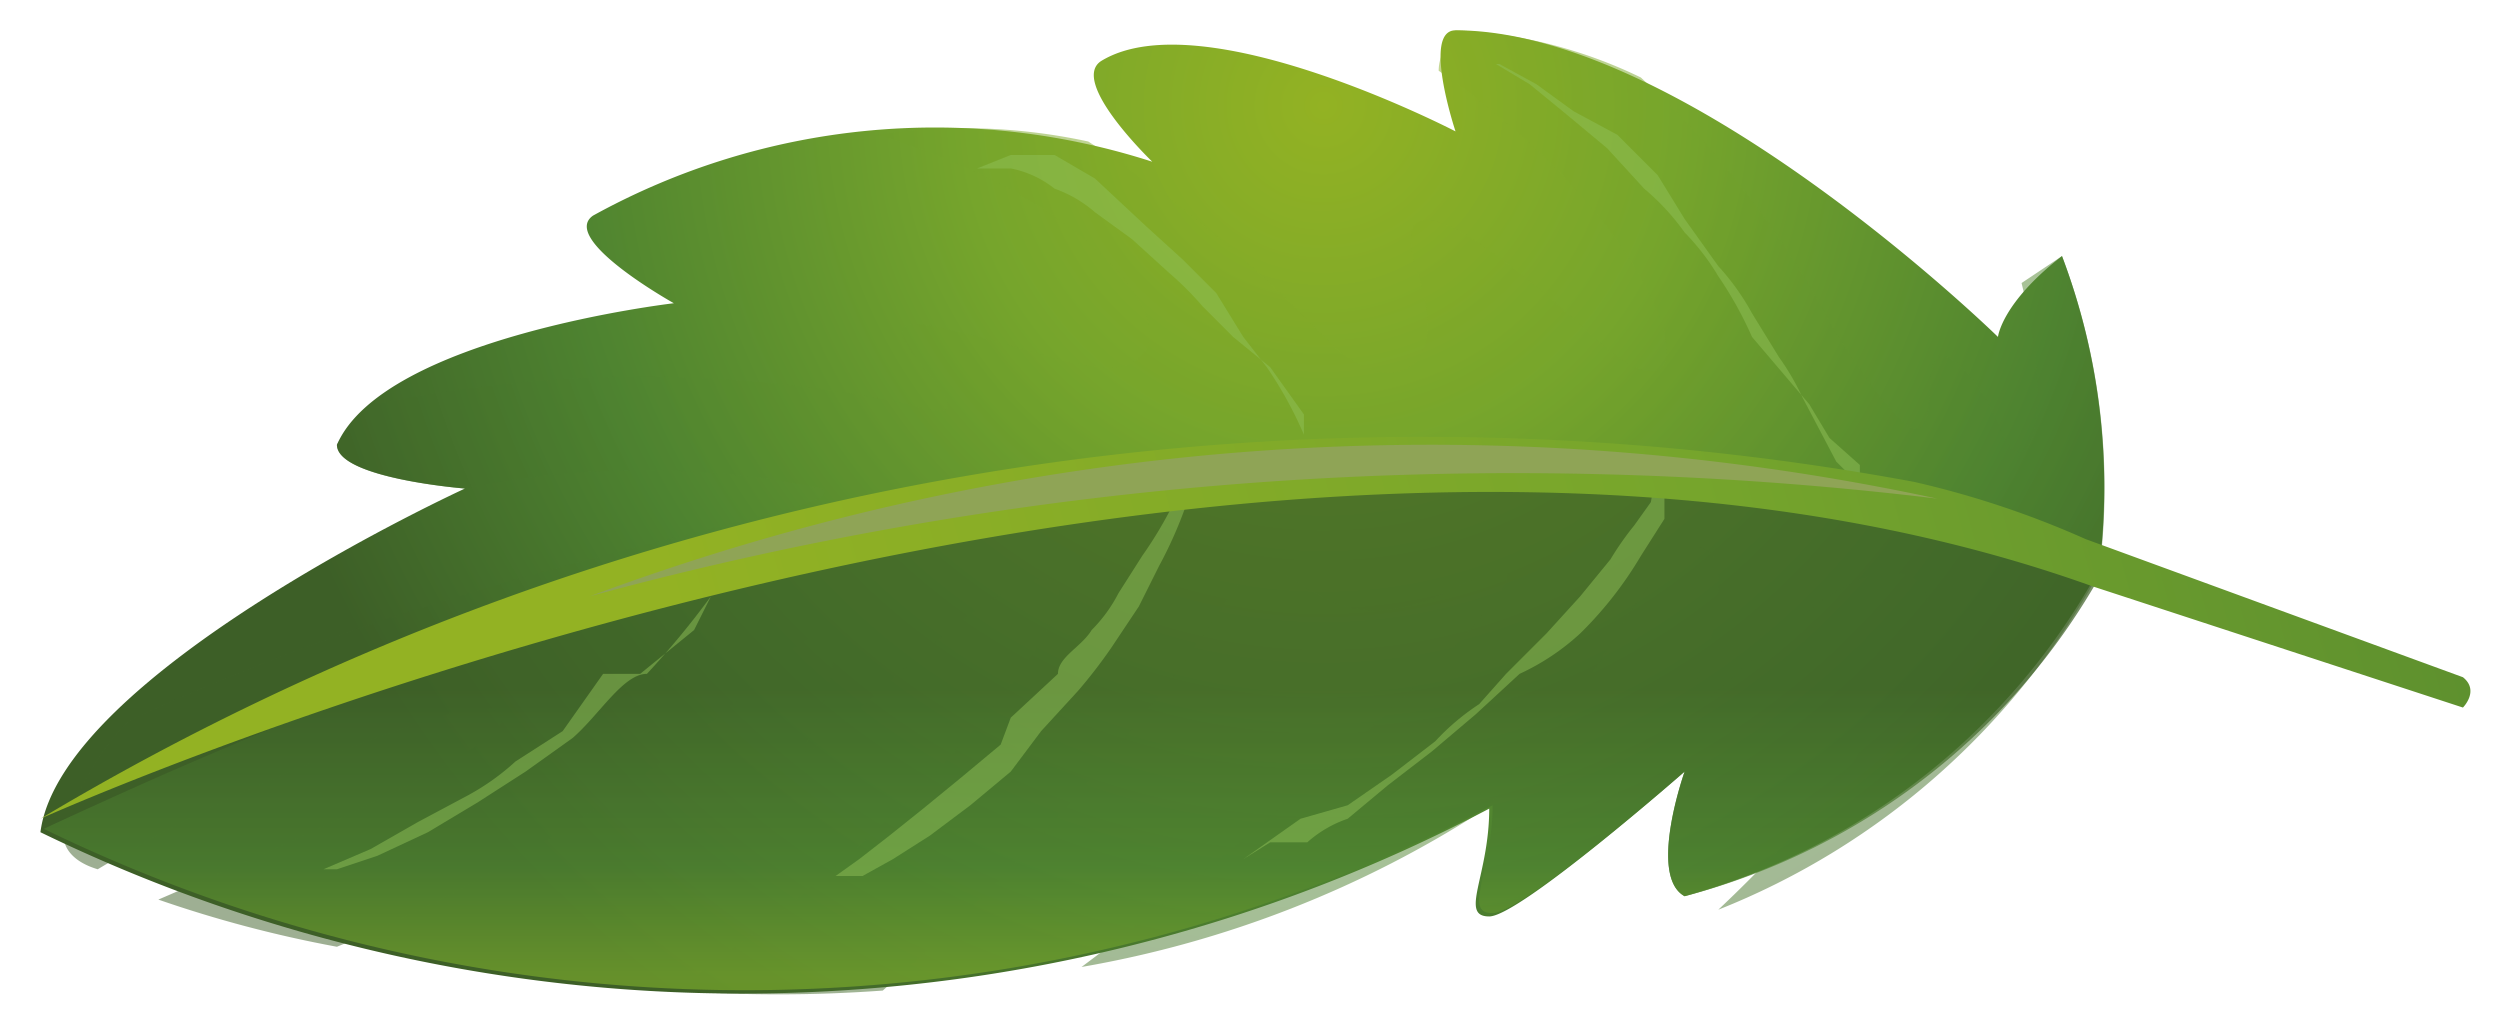 <?xml version="1.0" encoding="UTF-8"?> <svg xmlns="http://www.w3.org/2000/svg" xmlns:xlink="http://www.w3.org/1999/xlink" viewBox="0 0 7.42 3.06"> <defs> <style>.cls-1{isolation:isolate;}.cls-2,.cls-3{fill:url(#radial-gradient);}.cls-3,.cls-6{opacity:0.5;}.cls-3,.cls-4{mix-blend-mode:multiply;}.cls-4{opacity:0.7;}.cls-5{fill:url(#linear-gradient);}.cls-6,.cls-9{mix-blend-mode:screen;}.cls-7{fill:#8fc057;}.cls-8{fill:url(#linear-gradient-2);}.cls-9{fill:#8fa456;}</style> <radialGradient id="radial-gradient" cx="3.93" cy="0.31" r="3.45" gradientUnits="userSpaceOnUse"> <stop offset="0" stop-color="#93b223"></stop> <stop offset="0.31" stop-color="#76a52c"></stop> <stop offset="0.66" stop-color="#4e8330"></stop> <stop offset="0.95" stop-color="#3d5f27"></stop> </radialGradient> <linearGradient id="linear-gradient" x1="3.18" y1="3.48" x2="3.18" y2="1.96" gradientUnits="userSpaceOnUse"> <stop offset="0" stop-color="#93b223"></stop> <stop offset="0.39" stop-color="#76a52c"></stop> <stop offset="0.6" stop-color="#4e8330"></stop> <stop offset="0.95" stop-color="#3d5f27"></stop> </linearGradient> <linearGradient id="linear-gradient-2" x1="2.18" y1="2.56" x2="11.66" y2="-0.06" xlink:href="#radial-gradient"></linearGradient> </defs> <g class="cls-1"> <g id="Слой_1" data-name="Слой 1"> <path class="cls-2" d="M6.23,1.69A1.94,1.94,0,0,0,6.12.76C5.94.9,5.93,1,5.93,1S5,.09,4.32.09c-.1,0,0,.3,0,.3S3.57,0,3.27.18c-.1.06.15.3.15.3A2.1,2.1,0,0,0,1.76.64C1.66.71,2,.9,2,.9S1.14,1,1,1.32c0,.1.38.13.38.13S.18,2,.12,2.47a4.76,4.76,0,0,0,4.3-.07c0,.2-.09.32,0,.32S5,2.29,5,2.29s-.11.31,0,.37A2,2,0,0,0,6.23,1.69Z"></path> <path class="cls-3" d="M6.12.76,6,.84c.11.45,0,.6-.06.44s-.2-.31-.21-.16,0,.3-.28-.13A2.82,2.82,0,0,0,4.87.23,1.4,1.4,0,0,0,4.32.09s-.05.06-.05.12c.74.51.84,1.14.46.79S4.11.52,4.21.82s-.1.37-.28.18a3.93,3.93,0,0,0-.7-.58A1.75,1.75,0,0,0,2.6.4c.59.17.88.52.8.64s-.29,0-.62-.07.27.34-.08.23a3.89,3.89,0,0,0-1.59,0A.4.4,0,0,0,1,1.32c0,.1.38.13.38.13l0,0a2.61,2.61,0,0,1,1.06,0c.11.07-1,.19-2.06.69a.72.72,0,0,0-.19.35s0,.06.1.09A4.71,4.71,0,0,1,1.4,2.1c.36,0-.42.35-.93.57A3.63,3.63,0,0,0,1,2.81a4.29,4.29,0,0,0,1.21-.75c.34-.36.29-.08.19.13s.44-.43.68-.47S2.85,2.36,2,2.94a4.28,4.28,0,0,0,.62,0A6.09,6.09,0,0,0,3.63,1.8c.2-.32.22.19.7-.06S4,2.28,3.21,2.87a3.21,3.21,0,0,0,1.2-.47,3.21,3.21,0,0,0,.39-.52c.25-.43.38-.26.25.1s.31-.3.57-.28,0,.51-.52,1a2.22,2.22,0,0,0,1.13-1A1.94,1.94,0,0,0,6.12.76Z"></path> <g class="cls-4"> <path class="cls-5" d="M.13,2.46h0a4.76,4.76,0,0,0,4.3-.07c0,.2-.09.32,0,.32S5,2.29,5,2.29s-.11.31,0,.37a2,2,0,0,0,1.26-1v0C3.9.78,1.12,2,.13,2.46Z"></path> </g> <g class="cls-6"> <path class="cls-7" d="M2.83,1.42h0l-.05,0-.09,0-.11,0-.14,0-.15,0-.17,0H1.43l-.14,0H1l.07,0,.21,0,.14,0h.84l.16,0,.13,0,.12,0,.08,0Z"></path> <path class="cls-7" d="M2.11,1.77A2.52,2.52,0,0,1,1.92,2c-.07,0-.14.12-.22.19l-.14.1-.14.09-.15.09-.15.07L1,2.58l-.13,0-.11,0H.56l.07,0,.09,0,.11,0,.13,0,.14-.06.14-.08.15-.08a.71.71,0,0,0,.14-.1l.14-.09L1.79,2,1.9,2l.16-.13Z"></path> <path class="cls-7" d="M3.87,1.29l0-.06-.1-.14L3.66,1,3.57.91a.94.94,0,0,0-.1-.1L3.36.71,3.25.63A.37.37,0,0,0,3.13.56.3.3,0,0,0,3,.5l-.11,0-.09,0h0l.1,0L3,.46l.13,0,.12.07L3.4.67l.11.1.1.1L3.69,1l.07.09A1.18,1.18,0,0,1,3.87,1.29Z"></path> <path class="cls-7" d="M3.52,1.43a.17.17,0,0,1,0,.07,1.26,1.26,0,0,1-.08.18l-.06.12-.08.12a1.47,1.47,0,0,1-.1.13l-.11.12L3,2.29l-.12.1-.12.09-.11.07-.09.05-.08,0-.06,0,.06,0,.07-.05.09-.07.1-.08.11-.09.12-.1L3,2.13,3.14,2c0-.05.07-.08.1-.13a.44.44,0,0,0,.08-.11l.07-.11a1.19,1.19,0,0,0,.1-.17Z"></path> <path class="cls-7" d="M5.52,1.44l0-.06L5.43,1.3l-.06-.1L5.2,1A1.13,1.13,0,0,0,5.1.82.69.69,0,0,0,5,.69.69.69,0,0,0,4.88.56L4.77.44,4.65.34,4.54.25,4.44.19l-.08,0-.07,0,.07,0,.09,0,.11.06.11.08L4.8.4l.12.12L5,.65l.1.14a.71.71,0,0,1,.1.14l.08.13a.75.75,0,0,1,.07.12l.1.19Z"></path> <path class="cls-7" d="M4.94,1.39l0,.07s0,.05,0,.08l-.07.11a1.12,1.12,0,0,1-.18.23A.69.69,0,0,1,4.51,2l-.13.12-.13.11-.13.1L4,2.43a.35.35,0,0,0-.12.07l-.11,0-.08.05-.07,0,.07,0,.17-.12L4,2.39l.13-.09.13-.1a.69.69,0,0,1,.13-.11L4.47,2l.12-.12.1-.11.09-.11a.86.86,0,0,1,.07-.1l.05-.07A.22.22,0,0,1,4.94,1.39Z"></path> </g> <path class="cls-8" d="M6.21,1.74l1.1.36s.05-.05,0-.09L6.19,1.6a2.75,2.75,0,0,0-.51-.17,8,8,0,0,0-5.56,1S3.67.83,6.21,1.74Z"></path> <path class="cls-9" d="M1.75,1.77a10.47,10.47,0,0,1,4-.29A7.15,7.15,0,0,0,1.75,1.77Z"></path> </g> </g> </svg> 
